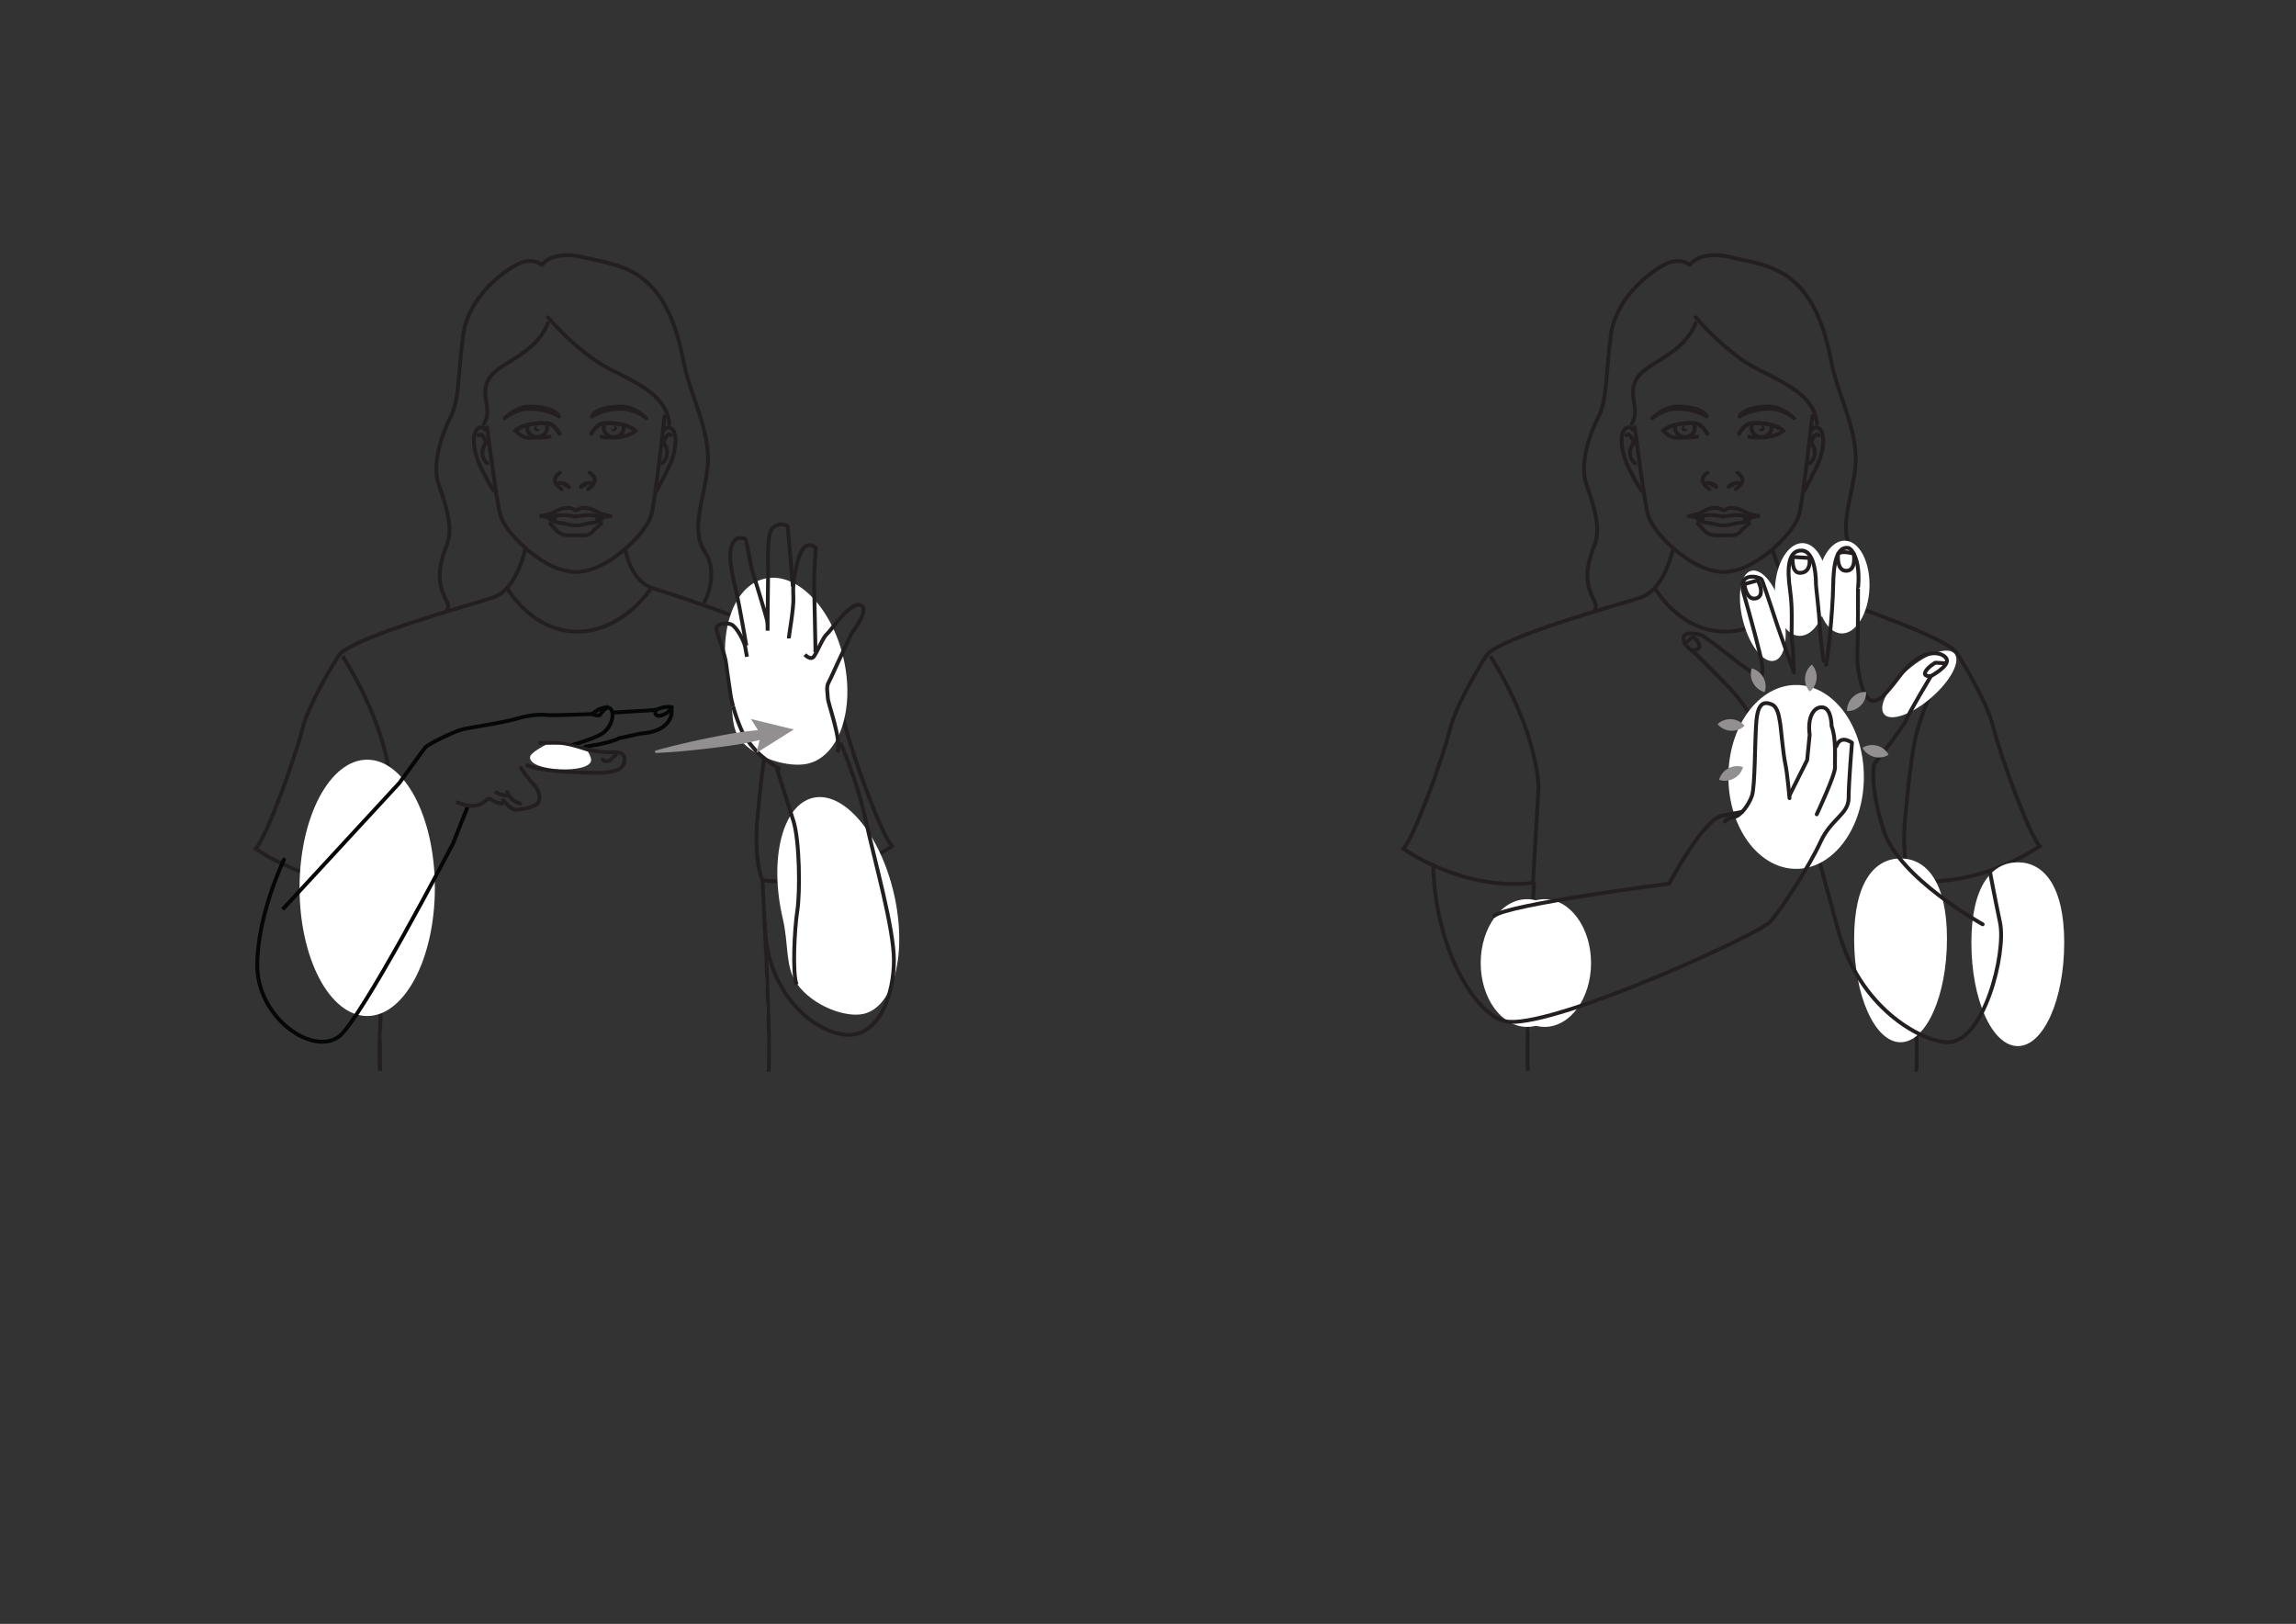 <?xml version="1.0" encoding="UTF-8" standalone="no"?>
<svg
   xmlns:dc="http://purl.org/dc/elements/1.1/"
   xmlns:cc="http://creativecommons.org/ns#"
   xmlns:rdf="http://www.w3.org/1999/02/22-rdf-syntax-ns#"
   xmlns:svg="http://www.w3.org/2000/svg"
   xmlns="http://www.w3.org/2000/svg"
   xmlns:sodipodi="http://sodipodi.sourceforge.net/DTD/sodipodi-0.dtd"
   xmlns:inkscape="http://www.inkscape.org/namespaces/inkscape"
   version="1.1"
   id="svg2"
   xml:space="preserve"
   width="1587.4"
   height="1122.52"
   viewBox="0 0 1587.4 1122.52"
   sodipodi:docname="toast.ai"><rect x="0" y="0" width="1587.4" height="1122.52" fill="#333333" stroke="none"/><defs
     id="defs6"><clipPath
       clipPathUnits="userSpaceOnUse"
       id="clipPath18"><path
         d="m 595.274,0.077 h 595.275 V 841.89 H 595.274 Z"
         id="path16" /></clipPath><clipPath
       clipPathUnits="userSpaceOnUse"
       id="clipPath178"><path
         d="M 0,0.077 H 595.275 V 841.89 H 0 Z"
         id="path176" /></clipPath><clipPath
       clipPathUnits="userSpaceOnUse"
       id="clipPath338"><path
         d="M 0,841.89 H 1190.55 V 0 H 0 Z"
         id="path336" /></clipPath><clipPath
       clipPathUnits="userSpaceOnUse"
       id="clipPath350"><path
         d="M 0,841.89 H 1190.55 V 0 H 0 Z"
         id="path348" /></clipPath><clipPath
       clipPathUnits="userSpaceOnUse"
       id="clipPath362"><path
         d="M 0,841.89 H 1190.55 V 0 H 0 Z"
         id="path360" /></clipPath><clipPath
       clipPathUnits="userSpaceOnUse"
       id="clipPath410"><path
         d="M 0,841.89 H 1190.55 V 0 H 0 Z"
         id="path408" /></clipPath><clipPath
       clipPathUnits="userSpaceOnUse"
       id="clipPath478"><path
         d="M 0,841.89 H 1190.55 V 0 H 0 Z"
         id="path476" /></clipPath><clipPath
       clipPathUnits="userSpaceOnUse"
       id="clipPath578"><path
         d="M 0,841.89 H 1190.55 V 0 H 0 Z"
         id="path576" /></clipPath><clipPath
       clipPathUnits="userSpaceOnUse"
       id="clipPath586"><path
         d="m 965.978,455.754 h 13.579 v -6.469 h -13.579 z"
         id="path584" /></clipPath><clipPath
       clipPathUnits="userSpaceOnUse"
       id="clipPath602"><path
         d="m 890.792,469.164 h 14.031 v -6.028 h -14.031 z"
         id="path600" /></clipPath><clipPath
       clipPathUnits="userSpaceOnUse"
       id="clipPath618"><path
         d="m 891.606,444.818 h 12.407 v -7.609 h -12.407 z"
         id="path616" /></clipPath><clipPath
       clipPathUnits="userSpaceOnUse"
       id="clipPath634"><path
         d="m 957.959,483.288 h 9.951 v -9.949 h -9.951 z"
         id="path632" /></clipPath><clipPath
       clipPathUnits="userSpaceOnUse"
       id="clipPath650"><path
         d="m 936.184,497.478 h 6.042 v -14.016 h -6.042 z"
         id="path648" /></clipPath><clipPath
       clipPathUnits="userSpaceOnUse"
       id="clipPath666"><path
         d="m 908.069,495.516 h 7.703 v -12.312 h -7.703 z"
         id="path664" /></clipPath><clipPath
       clipPathUnits="userSpaceOnUse"
       id="clipPath682"><path
         d="m 339.697,469.232 h 72.02 v -17.6 h -72.02 z"
         id="path680" /></clipPath></defs><sodipodi:namedview
     pagecolor="#ffffff"
     bordercolor="#666666"
     borderopacity="1"
     objecttolerance="10"
     gridtolerance="10"
     guidetolerance="10"
     inkscape:pageopacity="0"
     inkscape:pageshadow="2"
     inkscape:window-width="640"
     inkscape:window-height="480"
     id="namedview4" /><g
     id="g10"
     inkscape:groupmode="layer"
     inkscape:label="toast"
     transform="matrix(1.333,0,0,-1.333,0,1122.52)"><g
       id="g12"><g
         id="g14"
         clip-path="url(#clipPath18)"><g
           id="g20"
           transform="translate(919.483,557.135)"><path
             d="m 0,0 c 1.525,-6.219 4.805,-17.042 14.643,-20.147 13.119,-4.145 72.259,-23.644 80.545,-33.077 0,0 15.421,-23.935 19.102,-38.66 3.681,-14.725 18.41,-55.692 24.161,-61.905 0,0 -30.605,-22.087 -67.196,-17.718 0,0 -4.155,8.045 -2.884,29.053 0,0 2.743,32.465 5.625,44.912 2.417,10.471 7.786,25.13 19.354,43.629"
             style="fill:none;stroke:#231f20;stroke-width:2;stroke-linecap:butt;stroke-linejoin:miter;stroke-miterlimit:10;stroke-dasharray:none;stroke-opacity:1"
             id="path22" /></g><g
           id="g24"
           transform="translate(772.994,501.835)"><path
             d="m 0,0 c 25.315,-40.503 24.978,-68.345 24.978,-68.345 l -2.887,-49.249 c -36.586,-4.367 -67.197,17.719 -67.197,17.719 5.752,6.212 20.48,47.177 24.164,61.905 3.681,14.727 19.1,38.661 19.1,38.661 8.284,9.433 66.363,25.429 79.477,29.572 13.118,4.141 17.175,25.781 17.175,25.781"
             style="fill:none;stroke:#231f20;stroke-width:2;stroke-linecap:butt;stroke-linejoin:miter;stroke-miterlimit:10;stroke-dasharray:none;stroke-opacity:1"
             id="path26" /></g><g
           id="g28"
           transform="translate(858.187,537.256)"><path
             d="m 0,0 c 0,0 12.803,-22.705 36.604,-22.705 23.802,0 38.384,22.776 38.384,22.776"
             style="fill:none;stroke:#231f20;stroke-width:2;stroke-linecap:butt;stroke-linejoin:miter;stroke-miterlimit:10;stroke-dasharray:none;stroke-opacity:1"
             id="path30" /></g><g
           id="g32"
           transform="translate(879.48,677.519)"><path
             d="M 0,0 C 0,0 15.984,-18.765 31.971,-26.758 47.955,-34.75 61.856,-41.353 62.898,-55.252"
             style="fill:none;stroke:#231f20;stroke-width:2;stroke-linecap:round;stroke-linejoin:round;stroke-miterlimit:10;stroke-dasharray:none;stroke-opacity:1"
             id="path34" /></g><g
           id="g36"
           transform="translate(826.566,524.937)"><path
             d="m 0,0 c 5.257,5.421 -9.653,9.39 0.294,34.143 2.547,6.337 2.385,13.936 -3.911,31.447 -4.102,11.407 1.856,27.106 6.257,35.754 4.4,8.647 3.707,23.091 6.256,41.856 2.546,18.765 18.531,31.507 27.104,36.372 8.573,4.865 13.901,0.232 13.901,0.232 0,0 4.864,8.109 22.471,3.707 17.61,-4.403 41.468,-4.403 50.736,-53.285 3.364,-17.735 14.2,-36.423 12.698,-54.442 -1.343,-16.03 -9.343,-32.955 -1.606,-44.586 7.74,-11.632 0,-26.115 0,-26.115"
             style="fill:none;stroke:#231f20;stroke-width:2;stroke-linecap:round;stroke-linejoin:round;stroke-miterlimit:10;stroke-dasharray:none;stroke-opacity:1"
             id="path38" /></g><g
           id="g40"
           transform="translate(879.48,674.624)"><path
             d="m 0,0 c -6.023,-15.754 -23.958,-20.171 -29.652,-27.568 -6.914,-8.98 1.597,-16.632 -3.564,-24.789"
             style="fill:none;stroke:#231f20;stroke-width:2;stroke-linecap:round;stroke-linejoin:round;stroke-miterlimit:10;stroke-dasharray:none;stroke-opacity:1"
             id="path42" /></g><g
           id="g44"
           transform="translate(939.944,626.281)"><path
             d="m 0,0 c 0,0 -4.749,-43.313 -6.784,-50.959 -2.036,-7.645 -13.877,-20.325 -26.503,-26.58 -4.186,-2.073 -8.242,-3.027 -11.983,-3.232 h -1.498 c -3.739,0.205 -7.796,1.159 -11.982,3.232 -12.625,6.255 -24.466,18.935 -26.502,26.58 -2.036,7.646 -6.784,45.168 -6.784,45.168"
             style="fill:none;stroke:#231f20;stroke-width:2;stroke-linecap:round;stroke-linejoin:round;stroke-miterlimit:10;stroke-dasharray:none;stroke-opacity:1"
             id="path46" /></g><g
           id="g48"
           transform="translate(939.837,619.318)"><path
             d="m 0,0 c 0,0 1.482,2.382 3.958,0.354 2.476,-2.029 3.079,-10.419 -2.153,-20.84 -5.233,-10.42 -5.778,-11.188 -5.778,-11.188"
             style="fill:none;stroke:#231f20;stroke-width:2;stroke-linecap:round;stroke-linejoin:round;stroke-miterlimit:10;stroke-dasharray:none;stroke-opacity:1"
             id="path50" /></g><g
           id="g52"
           transform="translate(943.175,616.385)"><path
             d="m 0,0 c -2.063,2.028 -3.924,-4.104 -3.924,-4.104 0,0 0.915,-0.438 1.638,-2.556 0.722,-2.117 0.722,-5.385 -2.167,-7.871"
             style="fill:none;stroke:#231f20;stroke-width:2;stroke-linecap:round;stroke-linejoin:round;stroke-miterlimit:10;stroke-dasharray:none;stroke-opacity:1"
             id="path54" /></g><g
           id="g56"
           transform="translate(846.892,619.318)"><path
             d="m 0,0 c 0,0 -1.483,2.382 -3.957,0.354 -2.476,-2.029 -3.08,-10.419 2.152,-20.84 5.234,-10.42 6.35,-11.188 6.35,-11.188"
             style="fill:none;stroke:#231f20;stroke-width:2;stroke-linecap:round;stroke-linejoin:round;stroke-miterlimit:10;stroke-dasharray:none;stroke-opacity:1"
             id="path58" /></g><g
           id="g60"
           transform="translate(843.554,616.385)"><path
             d="m 0,0 c 2.063,2.028 3.924,-4.104 3.924,-4.104 0,0 -0.916,-0.438 -1.637,-2.556 -0.722,-2.117 -0.722,-5.385 2.166,-7.871"
             style="fill:none;stroke:#231f20;stroke-width:2;stroke-linecap:round;stroke-linejoin:round;stroke-miterlimit:10;stroke-dasharray:none;stroke-opacity:1"
             id="path62" /></g><g
           id="g64"
           transform="translate(990.738,385.628)"><path
             d="M 0,0 C 0,0 4.508,-82.534 3.174,-99.213"
             style="fill:#ffffff;fill-opacity:1;fill-rule:nonzero;stroke:#231f20;stroke-width:2;stroke-linecap:butt;stroke-linejoin:miter;stroke-miterlimit:10;stroke-dasharray:none;stroke-opacity:1"
             id="path66" /></g><g
           id="g68"
           transform="translate(795.656,384.644)"><path
             d="M 0,0 C 0,0 -4.508,-82.493 -3.174,-97.836"
             style="fill:#ffffff;fill-opacity:1;fill-rule:nonzero;stroke:#231f20;stroke-width:2;stroke-linecap:butt;stroke-linejoin:miter;stroke-miterlimit:10;stroke-dasharray:none;stroke-opacity:1"
             id="path70" /></g><g
           id="g72"
           transform="translate(1041.895,394.162)"><path
             d="M 0,0 C 2.715,-13.979 -1.894,-43.821 -1.12,-54.086"
             style="fill:none;stroke:#231f20;stroke-width:2;stroke-linecap:butt;stroke-linejoin:miter;stroke-miterlimit:4;stroke-dasharray:none;stroke-opacity:1"
             id="path74" /></g><g
           id="g76"
           transform="translate(901.134,596.916)"><path
             d="M 0,0 C 0,0 6.412,-3.434 -0.873,-8.454"
             style="fill:none;stroke:#231f20;stroke-width:2;stroke-linecap:round;stroke-linejoin:round;stroke-miterlimit:10;stroke-dasharray:none;stroke-opacity:1"
             id="path78" /></g><g
           id="g80"
           transform="translate(901.499,591.633)"><path
             d="M 0,0 C 0,0 -0.935,0.031 -2.009,-0.195 -3.148,-0.433 -4.448,-0.958 -4.958,-2.114"
             style="fill:none;stroke:#231f20;stroke-width:2;stroke-linecap:round;stroke-linejoin:round;stroke-miterlimit:10;stroke-dasharray:none;stroke-opacity:1"
             id="path82" /></g><g
           id="g84"
           transform="translate(899.887,591.162)"><path
             d="m 0,0 c 0,0 -2.222,-0.202 -3.347,-1.92 0,0 3.204,-0.52 3.347,1.92"
             style="fill:#231f20;fill-opacity:1;fill-rule:nonzero;stroke:none"
             id="path86" /></g><g
           id="g88"
           transform="translate(885.691,596.916)"><path
             d="M 0,0 C 0,0 -6.414,-3.434 0.871,-8.454"
             style="fill:none;stroke:#231f20;stroke-width:2;stroke-linecap:round;stroke-linejoin:round;stroke-miterlimit:10;stroke-dasharray:none;stroke-opacity:1"
             id="path90" /></g><g
           id="g92"
           transform="translate(885.325,591.633)"><path
             d="M 0,0 C 0,0 0.936,0.031 2.01,-0.195 3.148,-0.433 4.449,-0.958 4.958,-2.114"
             style="fill:none;stroke:#231f20;stroke-width:2;stroke-linecap:round;stroke-linejoin:round;stroke-miterlimit:10;stroke-dasharray:none;stroke-opacity:1"
             id="path94" /></g><g
           id="g96"
           transform="translate(886.938,591.162)"><path
             d="M 0,0 C 0,0 2.221,-0.202 3.346,-1.92 3.346,-1.92 0.143,-2.44 0,0"
             style="fill:#231f20;fill-opacity:1;fill-rule:nonzero;stroke:none"
             id="path98" /></g><g
           id="g100"
           transform="translate(885.565,617.129)"><path
             d="m 0,0 c 0,0 -2.848,5.374 -6.651,5.507 -12.566,0.439 -16.265,-3.883 -16.265,-3.883 4.223,-4.116 5.154,-3.889 12.939,-3.525 0,0 3.598,0.103 5.5,0.583"
             style="fill:none;stroke:#231f20;stroke-width:2;stroke-linecap:butt;stroke-linejoin:miter;stroke-miterlimit:10;stroke-dasharray:none;stroke-opacity:1"
             id="path102" /></g><g
           id="g104"
           transform="translate(885.247,626.093)"><path
             d="m 0,0 c -1.639,4.335 -10.732,5.169 -15.703,5.17 -6.423,0 -12.52,-6.013 -12.52,-6.013 0,0 5.332,4.582 11.936,4.833 C -6.334,4.368 0,0 0,0"
             style="fill:#231f20;fill-opacity:1;fill-rule:nonzero;stroke:none"
             id="path106" /></g><g
           id="g108"
           transform="translate(885.247,626.093)"><path
             d="m 0,0 c -1.639,4.335 -10.732,5.169 -15.703,5.17 -6.423,0 -12.52,-6.013 -12.52,-6.013 0,0 5.332,4.582 11.936,4.833 C -6.334,4.368 0,0 0,0 Z"
             style="fill:none;stroke:#231f20;stroke-width:2;stroke-linecap:round;stroke-linejoin:round;stroke-miterlimit:10;stroke-dasharray:none;stroke-opacity:1"
             id="path110" /></g><g
           id="g112"
           transform="translate(868.892,621.343)"><path
             d="m 0,0 c -0.14,-0.527 -0.189,-1.084 -0.123,-1.653 0.306,-2.607 2.852,-4.492 5.688,-4.211 2.832,0.281 4.882,2.62 4.578,5.227 -0.067,0.581 -0.247,1.129 -0.518,1.622"
             style="fill:none;stroke:#231f20;stroke-width:2;stroke-linecap:butt;stroke-linejoin:miter;stroke-miterlimit:10;stroke-dasharray:none;stroke-opacity:1"
             id="path114" /></g><g
           id="g116"
           transform="translate(875.304,619.833)"><path
             d="m 0,0 c -0.393,-0.36 -1.028,-0.361 -1.422,0 -0.392,0.361 -0.392,0.947 0,1.308 0.082,0.075 0.178,0.125 0.278,0.169 -0.52,0.115 -1.085,0.012 -1.493,-0.361 -0.619,-0.57 -0.619,-1.493 0,-2.062 0.619,-0.57 1.624,-0.571 2.244,-0.001 0.315,0.289 0.467,0.668 0.463,1.046 C 0.043,0.067 0.031,0.029 0,0"
             style="fill:#231f20;fill-opacity:1;fill-rule:nonzero;stroke:none"
             id="path118" /></g><g
           id="g120"
           transform="translate(862.65,618.753)"><path
             d="m 0,0 c 0,0 3.699,4.322 16.265,3.883 3.802,-0.133 6.651,-5.507 6.651,-5.507"
             style="fill:none;stroke:#231f20;stroke-width:2;stroke-linecap:round;stroke-linejoin:round;stroke-miterlimit:10;stroke-dasharray:none;stroke-opacity:1"
             id="path122" /></g><g
           id="g124"
           transform="translate(906.417,615.811)"><path
             d="m 0,0 c 2.681,-0.676 1.636,-0.472 5.502,-0.583 8.896,-0.416 12.938,3.525 12.938,3.525 0,0 -3.7,4.322 -16.264,3.883 C -1.627,6.691 -4.477,1.318 -4.477,1.318"
             style="fill:none;stroke:#231f20;stroke-width:2;stroke-linecap:butt;stroke-linejoin:miter;stroke-miterlimit:10;stroke-dasharray:none;stroke-opacity:1"
             id="path126" /></g><g
           id="g128"
           transform="translate(902.26,626.093)"><path
             d="m 0,0 c 1.64,4.335 10.733,5.169 15.703,5.17 6.423,0 12.521,-6.013 12.521,-6.013 0,0 -5.332,4.582 -11.937,4.833 C 6.334,4.368 0,0 0,0"
             style="fill:#231f20;fill-opacity:1;fill-rule:nonzero;stroke:none"
             id="path130" /></g><g
           id="g132"
           transform="translate(902.26,626.093)"><path
             d="m 0,0 c 1.64,4.335 10.733,5.169 15.703,5.17 6.423,0 12.521,-6.013 12.521,-6.013 0,0 -5.332,4.582 -11.937,4.833 C 6.334,4.368 0,0 0,0 Z"
             style="fill:none;stroke:#231f20;stroke-width:2;stroke-linecap:round;stroke-linejoin:round;stroke-miterlimit:10;stroke-dasharray:none;stroke-opacity:1"
             id="path134" /></g><g
           id="g136"
           transform="translate(918.614,621.343)"><path
             d="m 0,0 c 0.141,-0.527 0.19,-1.084 0.123,-1.653 -0.305,-2.607 -2.851,-4.492 -5.686,-4.211 -2.833,0.281 -4.884,2.62 -4.579,5.227 0.066,0.581 0.247,1.129 0.517,1.622"
             style="fill:none;stroke:#231f20;stroke-width:2;stroke-linecap:butt;stroke-linejoin:miter;stroke-miterlimit:10;stroke-dasharray:none;stroke-opacity:1"
             id="path138" /></g><g
           id="g140"
           transform="translate(914.839,620.949)"><path
             d="m 0,0 c -0.406,0.373 -0.972,0.477 -1.492,0.361 0.099,-0.044 0.197,-0.094 0.279,-0.169 0.393,-0.361 0.393,-0.947 0,-1.308 -0.394,-0.361 -1.031,-0.36 -1.423,0 -0.03,0.03 -0.044,0.067 -0.071,0.099 -0.004,-0.378 0.149,-0.757 0.463,-1.046 C -1.623,-2.632 -0.619,-2.632 0,-2.062 0.619,-1.493 0.619,-0.57 0,0"
             style="fill:#231f20;fill-opacity:1;fill-rule:nonzero;stroke:none"
             id="path142" /></g><g
           id="g144"
           transform="translate(924.856,618.753)"><path
             d="m 0,0 c 0,0 -3.699,4.322 -16.264,3.883 -3.802,-0.133 -6.652,-5.507 -6.652,-5.507"
             style="fill:none;stroke:#231f20;stroke-width:2;stroke-linecap:round;stroke-linejoin:round;stroke-miterlimit:10;stroke-dasharray:none;stroke-opacity:1"
             id="path146" /></g><g
           id="g148"
           transform="translate(907.536,572.981)"><path
             d="m 0,0 c 0,0 -2.95,-1.854 -4.926,-1.969 -1.974,-0.117 -4.123,-0.694 -5.524,-1.04 -1.402,-0.346 -3.144,-0.346 -3.144,-0.346 h -0.033 c 0,0 -1.743,0 -3.144,0.346 -1.401,0.346 -3.545,0.923 -5.523,1.04 C -24.27,-1.854 -27.221,0 -27.221,0"
             style="fill:none;stroke:#231f20;stroke-width:2;stroke-linecap:round;stroke-linejoin:round;stroke-miterlimit:10;stroke-dasharray:none;stroke-opacity:1"
             id="path150" /></g><g
           id="g152"
           transform="translate(912.023,574.473)"><path
             d="m 0,0 c 0,0 -4.106,0.692 -6.254,1.732 -2.147,1.039 -4.108,2.541 -8.123,2.541 -1.587,0 -3.704,-1.387 -3.704,-1.387 h -0.033 c 0,0 -2.115,1.387 -3.703,1.387 -4.014,0 -5.976,-1.502 -8.123,-2.541 C -32.087,0.692 -36.194,0 -36.194,0"
             style="fill:none;stroke:#231f20;stroke-width:2;stroke-linecap:round;stroke-linejoin:round;stroke-miterlimit:10;stroke-dasharray:none;stroke-opacity:1"
             id="path154" /></g><g
           id="g156"
           transform="translate(905.023,573.435)"><path
             d="M 0,0 V -1.758 L 1.867,0 Z"
             style="fill:none;stroke:#231f20;stroke-width:2;stroke-linecap:round;stroke-linejoin:round;stroke-miterlimit:10;stroke-dasharray:none;stroke-opacity:1"
             id="path158" /></g><g
           id="g160"
           transform="translate(883.034,573.435)"><path
             d="M 0,0 V -1.758 L -1.867,0 Z"
             style="fill:none;stroke:#231f20;stroke-width:2;stroke-linecap:round;stroke-linejoin:round;stroke-miterlimit:10;stroke-dasharray:none;stroke-opacity:1"
             id="path162" /></g><g
           id="g164"
           transform="translate(911.278,574.412)"><path
             d="m 0,0 c 0,0 -3.55,-1.038 -6.256,0 -2.708,1.041 -8.122,0.464 -9.894,0 -1.776,-0.46 -1.03,0.063 -1.03,0.063 h -0.345 c 0,0 0.748,-0.523 -1.027,-0.063 -1.774,0.464 -7.189,1.041 -9.895,0 -2.705,-1.038 -6.256,0 -6.256,0"
             style="fill:none;stroke:#231f20;stroke-width:2;stroke-linecap:round;stroke-linejoin:round;stroke-miterlimit:10;stroke-dasharray:none;stroke-opacity:1"
             id="path166" /></g><g
           id="g168"
           transform="translate(880.64,570.538)"><path
             d="m 0,0 3.412,-3.627 c 0,0 2.039,-2.513 6.234,-2.486 4.194,0.028 7.124,0.047 7.124,0.047 0,0 3.614,-0.566 5.792,2.565 l 4.01,3.676"
             style="fill:none;stroke:#231f20;stroke-width:2;stroke-linecap:round;stroke-linejoin:round;stroke-miterlimit:10;stroke-dasharray:none;stroke-opacity:1"
             id="path170" /></g></g></g><g
       id="g172"><g
         id="g174"
         clip-path="url(#clipPath178)"><g
           id="g180"
           transform="translate(324.209,557.135)"><path
             d="m 0,0 c 1.525,-6.219 4.805,-17.042 14.643,-20.147 13.119,-4.145 72.259,-23.644 80.545,-33.077 0,0 15.421,-23.935 19.102,-38.66 3.681,-14.725 18.41,-55.692 24.161,-61.905 0,0 -30.605,-22.087 -67.196,-17.718 0,0 -4.155,8.045 -2.884,29.053 0,0 2.743,32.465 5.625,44.912 2.417,10.471 7.786,25.13 19.354,43.629"
             style="fill:none;stroke:#231f20;stroke-width:2;stroke-linecap:butt;stroke-linejoin:miter;stroke-miterlimit:10;stroke-dasharray:none;stroke-opacity:1"
             id="path182" /></g><g
           id="g184"
           transform="translate(177.72,501.835)"><path
             d="m 0,0 c 25.316,-40.503 24.978,-68.345 24.978,-68.345 l -2.887,-49.249 c -36.586,-4.367 -67.197,17.719 -67.197,17.719 5.752,6.212 20.48,47.177 24.164,61.905 3.681,14.727 19.1,38.661 19.1,38.661 8.284,9.433 66.363,25.429 79.477,29.572 13.118,4.141 17.175,25.781 17.175,25.781"
             style="fill:none;stroke:#231f20;stroke-width:2;stroke-linecap:butt;stroke-linejoin:miter;stroke-miterlimit:10;stroke-dasharray:none;stroke-opacity:1"
             id="path186" /></g><g
           id="g188"
           transform="translate(262.912,537.256)"><path
             d="m 0,0 c 0,0 12.803,-22.705 36.603,-22.705 23.803,0 38.385,22.776 38.385,22.776"
             style="fill:none;stroke:#231f20;stroke-width:2;stroke-linecap:butt;stroke-linejoin:miter;stroke-miterlimit:10;stroke-dasharray:none;stroke-opacity:1"
             id="path190" /></g><g
           id="g192"
           transform="translate(284.205,677.519)"><path
             d="M 0,0 C 0,0 15.984,-18.765 31.971,-26.758 47.955,-34.75 61.855,-41.353 62.898,-55.252"
             style="fill:none;stroke:#231f20;stroke-width:2;stroke-linecap:round;stroke-linejoin:round;stroke-miterlimit:10;stroke-dasharray:none;stroke-opacity:1"
             id="path194" /></g><g
           id="g196"
           transform="translate(231.292,524.937)"><path
             d="m 0,0 c 5.257,5.421 -9.653,9.39 0.294,34.143 2.547,6.337 2.385,13.936 -3.911,31.447 -4.102,11.407 1.856,27.106 6.257,35.754 4.4,8.647 3.707,23.091 6.255,41.856 2.547,18.765 18.532,31.507 27.105,36.372 8.573,4.865 13.901,0.232 13.901,0.232 0,0 4.864,8.109 22.471,3.707 17.609,-4.403 41.468,-4.403 50.736,-53.285 3.364,-17.735 14.2,-36.423 12.698,-54.442 -1.343,-16.03 -9.343,-32.955 -1.606,-44.586 7.74,-11.632 0,-26.115 0,-26.115"
             style="fill:none;stroke:#231f20;stroke-width:2;stroke-linecap:round;stroke-linejoin:round;stroke-miterlimit:10;stroke-dasharray:none;stroke-opacity:1"
             id="path198" /></g><g
           id="g200"
           transform="translate(284.205,674.624)"><path
             d="m 0,0 c -6.023,-15.754 -23.958,-20.171 -29.652,-27.568 -6.914,-8.98 1.597,-16.632 -3.564,-24.789"
             style="fill:none;stroke:#231f20;stroke-width:2;stroke-linecap:round;stroke-linejoin:round;stroke-miterlimit:10;stroke-dasharray:none;stroke-opacity:1"
             id="path202" /></g><g
           id="g204"
           transform="translate(344.67,626.281)"><path
             d="m 0,0 c 0,0 -4.749,-43.313 -6.784,-50.959 -2.036,-7.645 -13.877,-20.325 -26.503,-26.58 -4.186,-2.073 -8.242,-3.027 -11.983,-3.232 h -1.497 c -3.74,0.205 -7.797,1.159 -11.983,3.232 -12.625,6.255 -24.466,18.935 -26.502,26.58 -2.036,7.646 -6.784,45.168 -6.784,45.168"
             style="fill:none;stroke:#231f20;stroke-width:2;stroke-linecap:round;stroke-linejoin:round;stroke-miterlimit:10;stroke-dasharray:none;stroke-opacity:1"
             id="path206" /></g><g
           id="g208"
           transform="translate(344.562,619.318)"><path
             d="m 0,0 c 0,0 1.482,2.382 3.958,0.354 2.476,-2.029 3.079,-10.419 -2.153,-20.84 -5.233,-10.42 -5.778,-11.188 -5.778,-11.188"
             style="fill:none;stroke:#231f20;stroke-width:2;stroke-linecap:round;stroke-linejoin:round;stroke-miterlimit:10;stroke-dasharray:none;stroke-opacity:1"
             id="path210" /></g><g
           id="g212"
           transform="translate(347.9,616.385)"><path
             d="m 0,0 c -2.063,2.028 -3.924,-4.104 -3.924,-4.104 0,0 0.915,-0.438 1.638,-2.556 0.722,-2.117 0.722,-5.385 -2.167,-7.871"
             style="fill:none;stroke:#231f20;stroke-width:2;stroke-linecap:round;stroke-linejoin:round;stroke-miterlimit:10;stroke-dasharray:none;stroke-opacity:1"
             id="path214" /></g><g
           id="g216"
           transform="translate(251.617,619.318)"><path
             d="m 0,0 c 0,0 -1.483,2.382 -3.957,0.354 -2.476,-2.029 -3.08,-10.419 2.152,-20.84 5.234,-10.42 6.35,-11.188 6.35,-11.188"
             style="fill:none;stroke:#231f20;stroke-width:2;stroke-linecap:round;stroke-linejoin:round;stroke-miterlimit:10;stroke-dasharray:none;stroke-opacity:1"
             id="path218" /></g><g
           id="g220"
           transform="translate(248.279,616.385)"><path
             d="m 0,0 c 2.063,2.028 3.924,-4.104 3.924,-4.104 0,0 -0.916,-0.438 -1.637,-2.556 -0.723,-2.117 -0.723,-5.385 2.166,-7.871"
             style="fill:none;stroke:#231f20;stroke-width:2;stroke-linecap:round;stroke-linejoin:round;stroke-miterlimit:10;stroke-dasharray:none;stroke-opacity:1"
             id="path222" /></g><g
           id="g224"
           transform="translate(395.464,385.628)"><path
             d="M 0,0 C 0,0 4.508,-82.534 3.174,-99.213"
             style="fill:#ffffff;fill-opacity:1;fill-rule:nonzero;stroke:#231f20;stroke-width:2;stroke-linecap:butt;stroke-linejoin:miter;stroke-miterlimit:10;stroke-dasharray:none;stroke-opacity:1"
             id="path226" /></g><g
           id="g228"
           transform="translate(200.382,384.644)"><path
             d="M 0,0 C 0,0 -4.508,-82.493 -3.174,-97.836"
             style="fill:#ffffff;fill-opacity:1;fill-rule:nonzero;stroke:#231f20;stroke-width:2;stroke-linecap:butt;stroke-linejoin:miter;stroke-miterlimit:10;stroke-dasharray:none;stroke-opacity:1"
             id="path230" /></g><g
           id="g232"
           transform="translate(446.62,394.162)"><path
             d="M 0,0 C 2.715,-13.979 -1.893,-43.821 -1.12,-54.086"
             style="fill:none;stroke:#231f20;stroke-width:2;stroke-linecap:butt;stroke-linejoin:miter;stroke-miterlimit:4;stroke-dasharray:none;stroke-opacity:1"
             id="path234" /></g><g
           id="g236"
           transform="translate(305.859,596.916)"><path
             d="M 0,0 C 0,0 6.412,-3.434 -0.873,-8.454"
             style="fill:none;stroke:#231f20;stroke-width:2;stroke-linecap:round;stroke-linejoin:round;stroke-miterlimit:10;stroke-dasharray:none;stroke-opacity:1"
             id="path238" /></g><g
           id="g240"
           transform="translate(306.225,591.633)"><path
             d="M 0,0 C 0,0 -0.936,0.031 -2.009,-0.195 -3.148,-0.433 -4.448,-0.958 -4.958,-2.114"
             style="fill:none;stroke:#231f20;stroke-width:2;stroke-linecap:round;stroke-linejoin:round;stroke-miterlimit:10;stroke-dasharray:none;stroke-opacity:1"
             id="path242" /></g><g
           id="g244"
           transform="translate(304.612,591.162)"><path
             d="m 0,0 c 0,0 -2.222,-0.202 -3.347,-1.92 0,0 3.204,-0.52 3.347,1.92"
             style="fill:#231f20;fill-opacity:1;fill-rule:nonzero;stroke:none"
             id="path246" /></g><g
           id="g248"
           transform="translate(290.417,596.916)"><path
             d="M 0,0 C 0,0 -6.414,-3.434 0.871,-8.454"
             style="fill:none;stroke:#231f20;stroke-width:2;stroke-linecap:round;stroke-linejoin:round;stroke-miterlimit:10;stroke-dasharray:none;stroke-opacity:1"
             id="path250" /></g><g
           id="g252"
           transform="translate(290.051,591.633)"><path
             d="M 0,0 C 0,0 0.935,0.031 2.01,-0.195 3.148,-0.433 4.449,-0.958 4.958,-2.114"
             style="fill:none;stroke:#231f20;stroke-width:2;stroke-linecap:round;stroke-linejoin:round;stroke-miterlimit:10;stroke-dasharray:none;stroke-opacity:1"
             id="path254" /></g><g
           id="g256"
           transform="translate(291.664,591.162)"><path
             d="M 0,0 C 0,0 2.221,-0.202 3.346,-1.92 3.346,-1.92 0.143,-2.44 0,0"
             style="fill:#231f20;fill-opacity:1;fill-rule:nonzero;stroke:none"
             id="path258" /></g><g
           id="g260"
           transform="translate(290.291,617.129)"><path
             d="m 0,0 c 0,0 -2.848,5.374 -6.651,5.507 -12.566,0.439 -16.265,-3.883 -16.265,-3.883 4.223,-4.116 5.154,-3.889 12.939,-3.525 0,0 3.598,0.103 5.501,0.583"
             style="fill:none;stroke:#231f20;stroke-width:2;stroke-linecap:butt;stroke-linejoin:miter;stroke-miterlimit:10;stroke-dasharray:none;stroke-opacity:1"
             id="path262" /></g><g
           id="g264"
           transform="translate(289.973,626.093)"><path
             d="m 0,0 c -1.639,4.335 -10.732,5.169 -15.703,5.17 -6.423,0 -12.52,-6.013 -12.52,-6.013 0,0 5.332,4.582 11.936,4.833 C -6.334,4.368 0,0 0,0"
             style="fill:#231f20;fill-opacity:1;fill-rule:nonzero;stroke:none"
             id="path266" /></g><g
           id="g268"
           transform="translate(289.973,626.093)"><path
             d="m 0,0 c -1.639,4.335 -10.732,5.169 -15.703,5.17 -6.423,0 -12.52,-6.013 -12.52,-6.013 0,0 5.332,4.582 11.936,4.833 C -6.334,4.368 0,0 0,0 Z"
             style="fill:none;stroke:#231f20;stroke-width:2;stroke-linecap:round;stroke-linejoin:round;stroke-miterlimit:10;stroke-dasharray:none;stroke-opacity:1"
             id="path270" /></g><g
           id="g272"
           transform="translate(273.617,621.343)"><path
             d="m 0,0 c -0.14,-0.527 -0.189,-1.084 -0.123,-1.653 0.306,-2.607 2.852,-4.492 5.688,-4.211 2.832,0.281 4.882,2.62 4.578,5.227 -0.067,0.581 -0.247,1.129 -0.518,1.622"
             style="fill:none;stroke:#231f20;stroke-width:2;stroke-linecap:butt;stroke-linejoin:miter;stroke-miterlimit:10;stroke-dasharray:none;stroke-opacity:1"
             id="path274" /></g><g
           id="g276"
           transform="translate(280.029,619.833)"><path
             d="m 0,0 c -0.393,-0.36 -1.028,-0.361 -1.422,0 -0.392,0.361 -0.392,0.947 0,1.308 0.082,0.075 0.178,0.125 0.277,0.169 -0.519,0.115 -1.084,0.012 -1.492,-0.361 -0.619,-0.57 -0.619,-1.493 0,-2.062 0.619,-0.57 1.624,-0.571 2.244,-0.001 0.315,0.289 0.467,0.668 0.463,1.046 C 0.043,0.067 0.031,0.029 0,0"
             style="fill:#231f20;fill-opacity:1;fill-rule:nonzero;stroke:none"
             id="path278" /></g><g
           id="g280"
           transform="translate(267.376,618.753)"><path
             d="m 0,0 c 0,0 3.699,4.322 16.265,3.883 3.802,-0.133 6.651,-5.507 6.651,-5.507"
             style="fill:none;stroke:#231f20;stroke-width:2;stroke-linecap:round;stroke-linejoin:round;stroke-miterlimit:10;stroke-dasharray:none;stroke-opacity:1"
             id="path282" /></g><g
           id="g284"
           transform="translate(311.143,615.811)"><path
             d="m 0,0 c 2.681,-0.676 1.636,-0.472 5.502,-0.583 8.896,-0.416 12.937,3.525 12.937,3.525 0,0 -3.699,4.322 -16.263,3.883 C -1.627,6.691 -4.477,1.318 -4.477,1.318"
             style="fill:none;stroke:#231f20;stroke-width:2;stroke-linecap:butt;stroke-linejoin:miter;stroke-miterlimit:10;stroke-dasharray:none;stroke-opacity:1"
             id="path286" /></g><g
           id="g288"
           transform="translate(306.985,626.093)"><path
             d="m 0,0 c 1.64,4.335 10.733,5.169 15.703,5.17 6.423,0 12.521,-6.013 12.521,-6.013 0,0 -5.332,4.582 -11.937,4.833 C 6.334,4.368 0,0 0,0"
             style="fill:#231f20;fill-opacity:1;fill-rule:nonzero;stroke:none"
             id="path290" /></g><g
           id="g292"
           transform="translate(306.985,626.093)"><path
             d="m 0,0 c 1.64,4.335 10.733,5.169 15.703,5.17 6.423,0 12.521,-6.013 12.521,-6.013 0,0 -5.332,4.582 -11.937,4.833 C 6.334,4.368 0,0 0,0 Z"
             style="fill:none;stroke:#231f20;stroke-width:2;stroke-linecap:round;stroke-linejoin:round;stroke-miterlimit:10;stroke-dasharray:none;stroke-opacity:1"
             id="path294" /></g><g
           id="g296"
           transform="translate(323.34,621.343)"><path
             d="m 0,0 c 0.141,-0.527 0.19,-1.084 0.123,-1.653 -0.305,-2.607 -2.851,-4.492 -5.687,-4.211 -2.832,0.281 -4.883,2.62 -4.578,5.227 0.066,0.581 0.247,1.129 0.517,1.622"
             style="fill:none;stroke:#231f20;stroke-width:2;stroke-linecap:butt;stroke-linejoin:miter;stroke-miterlimit:10;stroke-dasharray:none;stroke-opacity:1"
             id="path298" /></g><g
           id="g300"
           transform="translate(319.565,620.949)"><path
             d="m 0,0 c -0.406,0.373 -0.972,0.477 -1.492,0.361 0.099,-0.044 0.197,-0.094 0.279,-0.169 0.393,-0.361 0.393,-0.947 0,-1.308 -0.394,-0.361 -1.031,-0.36 -1.423,0 -0.03,0.03 -0.044,0.067 -0.071,0.099 -0.004,-0.378 0.149,-0.757 0.463,-1.046 C -1.623,-2.632 -0.619,-2.632 0,-2.062 0.619,-1.493 0.619,-0.57 0,0"
             style="fill:#231f20;fill-opacity:1;fill-rule:nonzero;stroke:none"
             id="path302" /></g><g
           id="g304"
           transform="translate(329.582,618.753)"><path
             d="m 0,0 c 0,0 -3.699,4.322 -16.264,3.883 -3.802,-0.133 -6.652,-5.507 -6.652,-5.507"
             style="fill:none;stroke:#231f20;stroke-width:2;stroke-linecap:round;stroke-linejoin:round;stroke-miterlimit:10;stroke-dasharray:none;stroke-opacity:1"
             id="path306" /></g><g
           id="g308"
           transform="translate(312.262,572.981)"><path
             d="m 0,0 c 0,0 -2.95,-1.854 -4.926,-1.969 -1.974,-0.117 -4.123,-0.694 -5.524,-1.04 -1.402,-0.346 -3.144,-0.346 -3.144,-0.346 h -0.033 c 0,0 -1.743,0 -3.144,0.346 -1.401,0.346 -3.545,0.923 -5.523,1.04 C -24.27,-1.854 -27.221,0 -27.221,0"
             style="fill:none;stroke:#231f20;stroke-width:2;stroke-linecap:round;stroke-linejoin:round;stroke-miterlimit:10;stroke-dasharray:none;stroke-opacity:1"
             id="path310" /></g><g
           id="g312"
           transform="translate(316.749,574.473)"><path
             d="m 0,0 c 0,0 -4.106,0.692 -6.254,1.732 -2.147,1.039 -4.108,2.541 -8.123,2.541 -1.587,0 -3.704,-1.387 -3.704,-1.387 h -0.033 c 0,0 -2.115,1.387 -3.703,1.387 -4.014,0 -5.976,-1.502 -8.123,-2.541 C -32.087,0.692 -36.194,0 -36.194,0"
             style="fill:none;stroke:#231f20;stroke-width:2;stroke-linecap:round;stroke-linejoin:round;stroke-miterlimit:10;stroke-dasharray:none;stroke-opacity:1"
             id="path314" /></g><g
           id="g316"
           transform="translate(309.748,573.435)"><path
             d="M 0,0 V -1.758 L 1.867,0 Z"
             style="fill:none;stroke:#231f20;stroke-width:2;stroke-linecap:round;stroke-linejoin:round;stroke-miterlimit:10;stroke-dasharray:none;stroke-opacity:1"
             id="path318" /></g><g
           id="g320"
           transform="translate(287.76,573.435)"><path
             d="M 0,0 V -1.758 L -1.867,0 Z"
             style="fill:none;stroke:#231f20;stroke-width:2;stroke-linecap:round;stroke-linejoin:round;stroke-miterlimit:10;stroke-dasharray:none;stroke-opacity:1"
             id="path322" /></g><g
           id="g324"
           transform="translate(316.004,574.412)"><path
             d="m 0,0 c 0,0 -3.55,-1.038 -6.256,0 -2.708,1.041 -8.122,0.464 -9.894,0 -1.776,-0.46 -1.03,0.063 -1.03,0.063 h -0.345 c 0,0 0.748,-0.523 -1.027,-0.063 -1.774,0.464 -7.189,1.041 -9.895,0 -2.705,-1.038 -6.256,0 -6.256,0"
             style="fill:none;stroke:#231f20;stroke-width:2;stroke-linecap:round;stroke-linejoin:round;stroke-miterlimit:10;stroke-dasharray:none;stroke-opacity:1"
             id="path326" /></g><g
           id="g328"
           transform="translate(285.365,570.538)"><path
             d="m 0,0 3.412,-3.627 c 0,0 2.039,-2.513 6.234,-2.486 4.194,0.028 7.124,0.047 7.124,0.047 0,0 3.614,-0.566 5.792,2.565 l 4.01,3.676"
             style="fill:none;stroke:#231f20;stroke-width:2;stroke-linecap:round;stroke-linejoin:round;stroke-miterlimit:10;stroke-dasharray:none;stroke-opacity:1"
             id="path330" /></g></g></g><g
       id="g332"><g
         id="g334"
         clip-path="url(#clipPath338)"><g
           id="g340"
           transform="translate(200.382,384.644)"><path
             d="M 0,0 C 0,0 -4.508,-82.493 -3.174,-97.836"
             style="fill:#ffffff;fill-opacity:1;fill-rule:nonzero;stroke:#231f20;stroke-width:2;stroke-linecap:butt;stroke-linejoin:miter;stroke-miterlimit:10;stroke-dasharray:none;stroke-opacity:1"
             id="path342" /></g></g></g><g
       id="g344"><g
         id="g346"
         clip-path="url(#clipPath350)"><g
           id="g352"
           transform="translate(825.212,342.691)"><path
             d="m 0,0 c 0,-18.29 -10.778,-33.117 -24.073,-33.117 -13.295,0 -24.073,14.827 -24.073,33.117 0,18.292 10.778,33.119 24.073,33.119 C -10.778,33.119 0,18.292 0,0"
             style="fill:#ffffff;fill-opacity:1;fill-rule:nonzero;stroke:none"
             id="path354" /></g></g></g><g
       id="g356"><g
         id="g358"
         clip-path="url(#clipPath362)"><g
           id="g364"
           transform="translate(463.539,379.094)"><path
             d="m 0,0 c 7.259,-30.933 0.27,-59.031 -15.609,-62.757 -9.127,-2.142 -26.316,3.949 -34.615,15.631 -6.141,8.642 -4.198,20.475 -7.284,33.629 -7.26,30.933 -0.271,59.03 15.608,62.757 C -26.019,52.987 -7.26,30.933 0,0"
             style="fill:#ffffff;fill-opacity:1;fill-rule:nonzero;stroke:none"
             id="path366" /></g><g
           id="g368"
           transform="translate(437.426,501.013)"><path
             d="m 0,0 c 6.215,-26.485 -2.03,-51.073 -18.416,-54.918 -9.418,-2.211 -26.759,2.389 -34.79,12.173 -5.943,7.24 -3.493,17.555 -6.136,28.817 -6.216,26.486 2.03,51.073 18.416,54.919 C -24.539,44.837 -6.216,26.485 0,0"
             style="fill:#ffffff;fill-opacity:1;fill-rule:nonzero;stroke:none"
             id="path370" /></g><g
           id="g372"
           transform="translate(387.093,507.32)"><path
             d="m 0,0 c 0,0 -3.302,19.273 -5.014,27.05 -1.711,7.778 -6.824,25.109 0.645,28.654 0,0 3.667,0.384 4.067,-0.753 0.399,-1.137 3.063,-15.108 3.063,-15.108 0,0 7.738,-24.898 8.064,-27.164 0.327,-2.266 0.207,-4.939 0.207,-4.939 0,0 0.02,16.059 0.238,27.381 0.217,11.321 -0.995,23.736 3.046,26.445 4.043,2.709 7.145,0.3 7.145,0.3 l 2.696,-31.284"
             style="fill:none;stroke:#231f20;stroke-width:2;stroke-linecap:butt;stroke-linejoin:miter;stroke-miterlimit:10;stroke-dasharray:none;stroke-opacity:1"
             id="path374" /></g><g
           id="g376"
           transform="translate(409.146,511.034)"><path
             d="m 0,0 c -0.058,1.383 2.588,15.345 2.347,21.107 -0.242,5.761 -0.118,8.306 1.426,15.527 1.545,7.221 4.222,14.952 10.186,10.354 0,0 -1.004,-14.586 -0.879,-17.582 0.126,-2.996 0.565,-29.988 0.681,-32.753 0.116,-2.766 -0.07,-3.836 -0.07,-3.836"
             style="fill:none;stroke:#231f20;stroke-width:2;stroke-linecap:butt;stroke-linejoin:miter;stroke-miterlimit:10;stroke-dasharray:none;stroke-opacity:1"
             id="path378" /></g><g
           id="g380"
           transform="translate(417.463,502.61)"><path
             d="m 0,0 c 0,0 3.025,-3.304 4.767,-0.823 1.743,2.481 4.665,9.874 6.674,11.517 2.009,1.643 11.992,16.837 17.379,14.985 5.388,-1.852 -4.473,-14.444 -4.473,-14.444 0,0 -5.507,-11.831 -6.15,-13.012 -0.643,-1.181 -4.645,-10.352 -5.931,-12.715 -1.286,-2.362 -0.479,-5.099 -0.353,-8.095 0.125,-2.996 7.131,-21.401 5.107,-28.182"
             style="fill:none;stroke:#231f20;stroke-width:2;stroke-linecap:butt;stroke-linejoin:miter;stroke-miterlimit:10;stroke-dasharray:none;stroke-opacity:1"
             id="path382" /></g><g
           id="g384"
           transform="translate(404.823,443.442)"><path
             d="m 0,0 c 0,0 -1.844,-0.077 -9.979,6.738 -2.955,2.476 -5.691,5.84 -7.707,8.819"
             style="fill:none;stroke:#231f20;stroke-width:2;stroke-linecap:butt;stroke-linejoin:miter;stroke-miterlimit:10;stroke-dasharray:none;stroke-opacity:1"
             id="path386" /></g><g
           id="g388"
           transform="translate(402.88,443.573)"><path
             d="m 0,0 c 0,0 5.602,-17.333 8.712,-27.456 3.111,-10.123 3.46,-36.473 1.942,-46.302 -1.519,-9.828 -2.633,-32.823 -0.323,-38.341"
             style="fill:none;stroke:#231f20;stroke-width:2;stroke-linecap:butt;stroke-linejoin:miter;stroke-miterlimit:10;stroke-dasharray:none;stroke-opacity:1"
             id="path390" /></g><g
           id="g392"
           transform="translate(435.932,456.887)"><path
             d="m 0,0 c 0,0 8.564,-19.245 13.177,-40.465 4.613,-21.22 14.531,-55.611 14.531,-72.44 0,-16.831 -7.15,-38.538 -23.527,-38.538 -16.376,0 -43.441,20.976 -43.441,58.782"
             style="fill:none;stroke:#231f20;stroke-width:2;stroke-linecap:butt;stroke-linejoin:miter;stroke-miterlimit:10;stroke-dasharray:none;stroke-opacity:1"
             id="path394" /></g><g
           id="g396"
           transform="translate(380.244,475.783)"><path
             d="M 0,0 C 1.567,-5.899 4.935,-14.783 7.104,-17.019"
             style="fill:none;stroke:#231f20;stroke-width:2;stroke-linecap:butt;stroke-linejoin:miter;stroke-miterlimit:10;stroke-dasharray:none;stroke-opacity:1"
             id="path398" /></g><g
           id="g400"
           transform="translate(387.425,501.507)"><path
             d="m 0,0 c -0.405,2.18 -0.753,4.234 -0.96,5.335 -0.55,2.918 -4.626,10.54 -7.295,11.508 -2.669,0.97 -8.342,0.313 -7.531,-3.001 0.806,-3.315 4.467,-12.859 5.004,-17.504 0.537,-4.644 2.029,-13.843 2.321,-16.365 0.092,-0.797 0.557,-2.974 1.28,-5.698"
             style="fill:none;stroke:#231f20;stroke-width:2;stroke-linecap:butt;stroke-linejoin:miter;stroke-miterlimit:10;stroke-dasharray:none;stroke-opacity:1"
             id="path402" /></g></g></g><g
       id="g404"><g
         id="g406"
         clip-path="url(#clipPath410)"><g
           id="g412"
           transform="translate(225.544,381.681)"><path
             d="m 0,0 c 0,-36.705 -15.71,-66.462 -35.089,-66.462 -19.379,0 -35.089,29.757 -35.089,66.462 0,36.708 15.71,66.465 35.089,66.465 C -15.71,66.465 0,36.708 0,0"
             style="fill:#ffffff;fill-opacity:1;fill-rule:nonzero;stroke:none"
             id="path414" /></g><g
           id="g416"
           transform="translate(242.484,423.625)"><path
             d="m 0,0 -7.52,-18.973 c 0,0 -48.352,-92.88 -59.51,-100.366 -14.326,-9.612 -42.027,10.759 -42.027,37.068 0,26.308 13.853,54.966 13.853,54.966"
             style="fill:none;stroke:#050606;stroke-width:2;stroke-linecap:round;stroke-linejoin:round;stroke-miterlimit:10;stroke-dasharray:none;stroke-opacity:1"
             id="path418" /></g><g
           id="g420"
           transform="translate(283.744,449.048)"><path
             d="m 0,0 2.998,3.985 c 0,0 21.281,5.123 26.473,9.296 5.194,4.174 6.089,12.902 1.613,12.902 -4.476,0 -7.521,-3.415 -7.521,-3.415 0,0 -19.698,-0.759 -22.384,-0.57 -2.685,0.191 -8.058,0.76 -16.475,-1.707 -8.416,-2.466 -23.994,-4.553 -28.651,-5.692 -4.655,-1.138 -17.906,-7.779 -19.16,-9.296 -1.254,-1.518 -13.608,-18.594 -13.608,-18.594 l -59.749,-64.699"
             style="fill:none;stroke:#050606;stroke-width:2;stroke-linecap:square;stroke-linejoin:bevel;stroke-miterlimit:10;stroke-dasharray:none;stroke-opacity:1"
             id="path422" /></g><g
           id="g424"
           transform="translate(288.325,442.786)"><path
             d="M 0,0 4.835,6.27"
             style="fill:none;stroke:#050606;stroke-width:2;stroke-linecap:square;stroke-linejoin:bevel;stroke-miterlimit:10;stroke-dasharray:none;stroke-opacity:1"
             id="path426" /></g><g
           id="g428"
           transform="translate(287.61,449.056)"><path
             d="m 0,0 c 0,0 6.624,-1.526 16.116,5.874 0,0 12.631,1.708 17.417,4.363 l 11.414,2.467 c 0,0 14.194,0.189 15.781,10.435 v 3.035 c 0,0 -2.173,1.329 -8.261,-1.328 L 30.363,23.519"
             style="fill:none;stroke:#050606;stroke-width:2;stroke-linecap:square;stroke-linejoin:bevel;stroke-miterlimit:10;stroke-dasharray:none;stroke-opacity:1"
             id="path430" /></g><g
           id="g432"
           transform="translate(314.829,475.23)"><path
             d="m 0,0 c 0,0 -2.865,-2.276 -3.403,-3.604 -0.537,-1.329 -4.118,0.189 -4.118,0.189"
             style="fill:none;stroke:#050606;stroke-width:2;stroke-linecap:square;stroke-linejoin:bevel;stroke-miterlimit:10;stroke-dasharray:none;stroke-opacity:1"
             id="path434" /></g><g
           id="g436"
           transform="translate(340.077,473.902)"><path
             d="m 0,0 c 0,0 -1.253,-3.937 2.865,-2.822 4.118,1.114 5.396,4.15 5.396,4.15"
             style="fill:none;stroke:#050606;stroke-width:2;stroke-linecap:square;stroke-linejoin:bevel;stroke-miterlimit:10;stroke-dasharray:none;stroke-opacity:1"
             id="path438" /></g><g
           id="g440"
           transform="translate(287.61,453.246)"><path
             d="M 0,0 H -2.865"
             style="fill:none;stroke:#050606;stroke-width:2;stroke-linecap:square;stroke-linejoin:bevel;stroke-miterlimit:10;stroke-dasharray:none;stroke-opacity:1"
             id="path442" /></g><g
           id="g444"
           transform="translate(236.633,426.317)"><path
             d="m 0,0 c 0,0 4.926,-2.756 10.065,-1.975 5.138,0.782 6.011,4.92 8.304,3.016 2.292,-1.905 6.319,-2.044 6.319,-2.044"
             style="fill:none;stroke:#231f20;stroke-width:2;stroke-linecap:butt;stroke-linejoin:miter;stroke-miterlimit:10;stroke-dasharray:none;stroke-opacity:1"
             id="path446" /></g><g
           id="g448"
           transform="translate(256.706,431.557)"><path
             d="M 0,0 C 0,0 3.866,-2.448 6.957,-1.872"
             style="fill:none;stroke:#231f20;stroke-width:2;stroke-linecap:butt;stroke-linejoin:miter;stroke-miterlimit:10;stroke-dasharray:none;stroke-opacity:1"
             id="path450" /></g><g
           id="g452"
           transform="translate(262.979,432.215)"><path
             d="M 0,0 C 0,0 0.253,-5.104 7.681,-7.135"
             style="fill:none;stroke:#231f20;stroke-width:2;stroke-linecap:butt;stroke-linejoin:miter;stroke-miterlimit:10;stroke-dasharray:none;stroke-opacity:1"
             id="path454" /></g><g
           id="g456"
           transform="translate(260.51,427.886)"><path
             d="m 0,0 c 0,0 3.966,-5.954 7.425,-5.69 3.46,0.264 8.578,1.284 10.626,3.023 2.047,1.738 1.579,6.22 -1.141,9.323 -2.72,3.102 -7.076,8.406 -7.464,10.085"
             style="fill:none;stroke:#231f20;stroke-width:2;stroke-linecap:butt;stroke-linejoin:miter;stroke-miterlimit:10;stroke-dasharray:none;stroke-opacity:1"
             id="path458" /></g><g
           id="g460"
           transform="translate(279.306,456.817)"><path
             d="m 0,0 c 0,0 8.753,0.343 12.705,-0.353 3.954,-0.695 15.214,-4.023 21.323,-4.386 6.107,-0.364 10.416,0.902 10.556,-3.683 0.141,-4.584 -3.906,-6.602 -10.992,-6.989 -7.088,-0.387 -23.628,0.722 -25.166,0.989 -1.537,0.267 -11.344,1.047 -15.022,3.232"
             style="fill:none;stroke:#231f20;stroke-width:2;stroke-linecap:butt;stroke-linejoin:miter;stroke-miterlimit:10;stroke-dasharray:none;stroke-opacity:1"
             id="path462" /></g><g
           id="g464"
           transform="translate(320.193,450.735)"><path
             d="m 0,0 c 0,0 -1.786,-0.203 -3.544,-2.875 0,0 -4.607,-1.592 -3.961,1.313"
             style="fill:none;stroke:#231f20;stroke-width:2;stroke-linecap:butt;stroke-linejoin:miter;stroke-miterlimit:10;stroke-dasharray:none;stroke-opacity:1"
             id="path466" /></g><g
           id="g468"
           transform="translate(306.589,447.882)"><path
             d="m 0,0 c -0.178,-3.532 -7.784,-5.156 -16.535,-4.716 -8.751,0.441 -15.334,2.78 -15.156,6.312 0.119,2.363 8.181,6.38 8.181,6.38 0,0 4.769,0.146 7.664,0 4.683,-0.235 14.228,-3.591 14.228,-3.591 0,0 1.701,-2.743 1.618,-4.385"
             style="fill:#ffffff;fill-opacity:1;fill-rule:nonzero;stroke:none"
             id="path470" /></g></g></g><g
       id="g472"><g
         id="g474"
         clip-path="url(#clipPath478)"><g
           id="g480"
           transform="translate(816.133,342.691)"><path
             d="m 0,0 c 0,-18.29 -10.778,-33.117 -24.073,-33.117 -13.295,0 -24.073,14.827 -24.073,33.117 0,18.292 10.778,33.119 24.073,33.119 C -10.778,33.119 0,18.292 0,0"
             style="fill:#ffffff;fill-opacity:1;fill-rule:nonzero;stroke:none"
             id="path482" /></g><g
           id="g484"
           transform="translate(1009.816,355.273)"><path
             d="m 0,0 c 0,-29.631 -10.778,-53.651 -24.073,-53.651 -13.295,0 -24.073,24.02 -24.073,53.651 0,29.635 10.778,41.655 24.073,41.655 C -10.778,41.655 0,29.635 0,0"
             style="fill:#ffffff;fill-opacity:1;fill-rule:nonzero;stroke:none"
             id="path486" /></g><g
           id="g488"
           transform="translate(1070.63,353.273)"><path
             d="m 0,0 c 0,-29.631 -10.778,-53.651 -24.073,-53.651 -13.295,0 -24.073,24.02 -24.073,53.651 0,29.635 10.778,41.655 24.073,41.655 C -10.778,41.655 0,29.635 0,0"
             style="fill:#ffffff;fill-opacity:1;fill-rule:nonzero;stroke:none"
             id="path490" /></g><g
           id="g492"
           transform="translate(1013.697,503.162)"><path
             d="m 0,0 c 3.405,-3.943 -1.991,-14.185 -12.052,-22.875 -10.062,-8.69 -20.979,-12.539 -24.385,-8.596 -3.406,3.943 1.991,14.185 12.052,22.875 C -14.323,0.094 -3.406,3.943 0,0"
             style="fill:#ffffff;fill-opacity:1;fill-rule:nonzero;stroke:none"
             id="path494" /></g><g
           id="g496"
           transform="translate(957.044,561.718)"><path
             d="M 0,0 C 7.499,-0.314 13.127,-11.337 12.572,-24.62 12.017,-37.904 5.487,-48.417 -2.011,-48.104 -9.51,-47.792 -15.139,-36.767 -14.583,-23.484 -14.027,-10.201 -7.5,0.313 0,0"
             style="fill:#ffffff;fill-opacity:1;fill-rule:nonzero;stroke:none"
             id="path498" /></g><g
           id="g500"
           transform="translate(935.173,560.455)"><path
             d="M 0,0 C 7.499,-0.314 13.127,-11.337 12.572,-24.62 12.017,-37.904 5.487,-48.417 -2.011,-48.104 -9.51,-47.792 -15.139,-36.767 -14.583,-23.484 -14.027,-10.201 -7.5,0.313 0,0"
             style="fill:#ffffff;fill-opacity:1;fill-rule:nonzero;stroke:none"
             id="path502" /></g><g
           id="g504"
           transform="translate(908.333,546.1)"><path
             d="M 0,0 C 5.666,1.45 12.932,-7.816 16.229,-20.695 19.526,-33.576 17.606,-45.192 11.94,-46.642 6.275,-48.093 -0.992,-38.827 -4.289,-25.947 -7.586,-13.067 -5.666,-1.452 0,0"
             style="fill:#ffffff;fill-opacity:1;fill-rule:nonzero;stroke:none"
             id="path506" /></g><g
           id="g508"
           transform="translate(942.26,401.138)"><path
             d="m 0,0 c 0,0 0.446,-2.747 11.326,-42.038 10.878,-39.292 41.893,-56.615 55.995,-57.457 19.272,-1.151 31.067,46.261 27.762,62.025 -3.304,15.764 -5.247,26.523 -5.247,26.523"
             style="fill:none;stroke:#231f20;stroke-width:2;stroke-linecap:butt;stroke-linejoin:miter;stroke-miterlimit:10;stroke-dasharray:none;stroke-opacity:1"
             id="path510" /></g><g
           id="g512"
           transform="translate(1028.327,362.79)"><path
             d="m 0,0 c 0,0 -43.223,23.798 -51.192,48.332 -7.968,24.533 -4.992,34.899 -4.992,34.899 0,0 15.387,19.435 16.75,23.128 1.364,3.693 12.619,22.361 12.619,22.361 0,0 -4.038,-0.467 -2.943,2.063 1.095,2.529 5.244,4.875 5.244,4.875 l 5.172,-0.309"
             style="fill:none;stroke:#231f20;stroke-width:2;stroke-linecap:round;stroke-linejoin:round;stroke-miterlimit:10;stroke-dasharray:none;stroke-opacity:1"
             id="path514" /></g><g
           id="g516"
           transform="translate(947.142,497.352)"><path
             d="m 0,0 c 0.639,2.792 3.397,25.271 3.675,41.764 0.276,16.495 3.97,19.104 7.495,18.893 2.093,-0.124 4.325,-4.429 5.118,-9.032 0.99,-5.736 0.26,-12.045 0.259,-12.045 0,0 0.039,-24.65 -0.318,-32.766 -0.373,-8.492 1.39,-15.499 3.159,-20.249 1.612,-4.329 4.866,-8.209 10.773,-2.061 1.969,2.05 4.411,4.94 7.425,9.005 C 49.645,9.772 60.55,6.762 62.454,3.11 64.359,-0.542 54.371,-5.842 54.371,-5.842"
             style="fill:none;stroke:#231f20;stroke-width:2;stroke-linecap:round;stroke-linejoin:round;stroke-miterlimit:10;stroke-dasharray:none;stroke-opacity:1"
             id="path518" /></g><g
           id="g520"
           transform="translate(945.844,499.316)"><path
             d="m 0,0 c 0,0 -1.705,10.952 -1.988,18.044 -0.284,7.093 -2.056,20.879 -2,21.819 0.057,0.94 0.07,16.978 -7.215,17.413 -7.285,0.435 -7.86,-9.201 -6.185,-20.623 1.678,-11.421 0.27,-23.131 0.999,-26.712 0.73,-3.581 0.94,-15.859 0.94,-15.859 l -8.467,24.092 c 0,0 -7.377,22.612 -8.233,24.078 -0.855,1.467 -12.7,4.533 -9.379,-6.987 3.322,-11.52 9.123,-32.858 9.59,-36.896 0.466,-4.037 0.503,-7.342 -2.275,-6.468 l -10.275,7.454 c 0,0 -17.236,13.698 -19.327,14.21 -2.092,0.513 -8.598,2.179 -8.832,-1.748 -0.235,-3.927 4.575,-6.336 6.578,-8.342 2.002,-2.008 16.907,-17.05 16.907,-17.05 0,0 10.62,-11.014 14.075,-20.654"
             style="fill:none;stroke:#231f20;stroke-width:2;stroke-linecap:round;stroke-linejoin:round;stroke-miterlimit:10;stroke-dasharray:none;stroke-opacity:1"
             id="path522" /></g><g
           id="g524"
           transform="translate(877.458,504.71)"><path
             d="M 0,0 C 0,0 5.432,0.253 3.593,3.665 1.754,7.076 0.418,6.999 0.418,6.999 L -3.604,3.728"
             style="fill:none;stroke:#231f20;stroke-width:2;stroke-linecap:round;stroke-linejoin:round;stroke-miterlimit:10;stroke-dasharray:none;stroke-opacity:1"
             id="path526" /></g><g
           id="g528"
           transform="translate(911.113,531.895)"><path
             d="M 0,0 C 2.97,0.965 2.854,5.018 0.552,9.244 L -6.366,7.299 c 0,0 0.924,-9.066 6.366,-7.299 z"
             style="fill:none;stroke:#231f20;stroke-width:2;stroke-linecap:round;stroke-linejoin:round;stroke-miterlimit:10;stroke-dasharray:none;stroke-opacity:1"
             id="path530" /></g><g
           id="g532"
           transform="translate(933.4,545.03)"><path
             d="m 0,0 c 4.237,-0.102 5.718,3.589 5.021,7.72 l -8.617,0.514 c 0,0 -0.8,-8.128 3.596,-8.234 z"
             style="fill:none;stroke:#231f20;stroke-width:2;stroke-linecap:round;stroke-linejoin:round;stroke-miterlimit:10;stroke-dasharray:none;stroke-opacity:1"
             id="path534" /></g><g
           id="g536"
           transform="translate(953.336,554.807)"><path
             d="M 0,0 C 0,0 -1.012,-8.862 4.345,-8.71 9.698,-8.559 8.116,0.185 8.116,0.185 8.116,0.185 1.705,2.059 0,0 Z"
             style="fill:none;stroke:#231f20;stroke-width:2;stroke-linecap:round;stroke-linejoin:round;stroke-miterlimit:10;stroke-dasharray:none;stroke-opacity:1"
             id="path538" /></g><g
           id="g540"
           transform="translate(942.9,474.947)"><path
             d="M 0,0 C 0,0 -1.009,-7.37 6.81,-6.236"
             style="fill:none;stroke:#231f20;stroke-width:2;stroke-linecap:round;stroke-linejoin:round;stroke-miterlimit:10;stroke-dasharray:none;stroke-opacity:1"
             id="path542" /></g><g
           id="g544"
           transform="translate(956.657,458.502)"><path
             d="M 0,0 C 0,0 -2.674,-11.086 3.099,-11.904"
             style="fill:none;stroke:#231f20;stroke-width:2;stroke-linecap:round;stroke-linejoin:round;stroke-miterlimit:10;stroke-dasharray:none;stroke-opacity:1"
             id="path546" /></g><g
           id="g548"
           transform="translate(915.845,477.505)"><path
             d="m 0,0 c 0,0 0.094,-7.521 3.607,-8.062 3.514,-0.541 3.057,1.803 3.057,1.803"
             style="fill:none;stroke:#231f20;stroke-width:2;stroke-linecap:round;stroke-linejoin:round;stroke-miterlimit:10;stroke-dasharray:none;stroke-opacity:1"
             id="path550" /></g><g
           id="g552"
           transform="translate(966.718,439.213)"><path
             d="m 0,0 c 0,-26.336 -15.729,-47.684 -35.131,-47.684 -19.402,0 -35.132,21.348 -35.132,47.684 0,26.335 15.73,47.683 35.132,47.683 C -15.729,47.683 0,26.335 0,0"
             style="fill:#ffffff;fill-opacity:1;fill-rule:nonzero;stroke:none"
             id="path554" /></g><g
           id="g556"
           transform="translate(743.329,393.577)"><path
             d="m 0,0 c 1.065,-45.349 23.481,-80.426 39.462,-81.38 26.793,-1.6 129.343,45.255 135.404,51.97 6.062,6.713 20.628,29.43 26.058,41.37 5.43,11.94 14.529,14.227 14.564,22.717 0.036,8.489 1.733,28.671 1.733,28.671 0,0 -1.862,1.455 -3.893,1.576 -1.581,0.095 -3.263,-0.617 -4.258,-3.447"
             style="fill:none;stroke:#231f20;stroke-width:2;stroke-linecap:round;stroke-linejoin:round;stroke-miterlimit:10;stroke-dasharray:none;stroke-opacity:1"
             id="path558" /></g><g
           id="g560"
           transform="translate(942.275,419.807)"><path
             d="m 0,0 c 0,0 9.723,20.648 9.477,24.436 -0.245,3.789 0.862,14.101 -1.783,21.334 0,0 0.052,8.903 -4.384,9.669 -4.435,0.765 -8.284,-4.431 -6.979,-14.179 L -4.972,28.131 -14.025,10.037"
             style="fill:none;stroke:#231f20;stroke-width:2;stroke-linecap:round;stroke-linejoin:round;stroke-miterlimit:10;stroke-dasharray:none;stroke-opacity:1"
             id="path562" /></g><g
           id="g564"
           transform="translate(928.151,428.199)"><path
             d="m 0,0 c 0,0 -1.107,13.039 -2.223,18.058 -1.114,5.02 -2.345,19.953 -2.731,21.391 -0.386,1.438 -0.712,7.832 -4.403,9.229 -3.691,1.397 -7.008,1.123 -7.847,-8.97 -0.839,-10.091 -0.598,-33.692 -2.302,-38.543 -1.705,-4.852 -5.962,-10.495 -9.34,-10.999 -3.376,-0.507 -4.664,-2.316 -4.664,-2.316"
             style="fill:none;stroke:#231f20;stroke-width:2;stroke-linecap:round;stroke-linejoin:round;stroke-miterlimit:10;stroke-dasharray:none;stroke-opacity:1"
             id="path566" /></g><g
           id="g568"
           transform="translate(903.562,421.062)"><path
             d="m 0,0 -10.147,-1.875 c -10.151,-1.875 -27.63,-35.34 -27.63,-35.34 0,0 -84.074,-10.733 -90.799,-16.701"
             style="fill:none;stroke:#231f20;stroke-width:2;stroke-linecap:round;stroke-linejoin:round;stroke-miterlimit:10;stroke-dasharray:none;stroke-opacity:1"
             id="path570" /></g></g></g><g
       id="g572"><g
         id="g574"
         clip-path="url(#clipPath578)"><g
           id="g580"><g
             id="g582" /><g
             id="g594"><g
               clip-path="url(#clipPath586)"
               id="g592"><g
                 transform="translate(965.977,454.341)"
                 id="g590"><path
                   d="M 0,0 C 1.453,0.896 2.751,1.215 4.003,1.362 5.248,1.484 6.434,1.383 7.565,1.079 8.699,0.783 9.777,0.28 10.795,-0.449 11.807,-1.199 12.771,-2.127 13.579,-3.637 12.124,-4.54 10.825,-4.862 9.574,-5.006 8.328,-5.129 7.144,-5.025 6.014,-4.716 4.882,-4.414 3.805,-3.909 2.787,-3.18 1.775,-2.428 0.811,-1.502 0,0"
                   style="fill:#918f90;fill-opacity:1;fill-rule:nonzero;stroke:none"
                   id="path588" /></g></g></g></g><g
           id="g596"><g
             id="g598" /><g
             id="g610"><g
               clip-path="url(#clipPath602)"
               id="g608"><g
                 transform="translate(890.792,466.58)"
                 id="g606"><path
                   d="M 0,0 C 1.245,1.168 2.453,1.74 3.65,2.132 4.847,2.501 6.029,2.638 7.198,2.566 8.368,2.502 9.524,2.224 10.667,1.713 11.809,1.18 12.938,0.463 14.031,-0.855 12.786,-2.031 11.577,-2.605 10.38,-2.996 9.184,-3.365 8.002,-3.5 6.833,-3.422 5.664,-3.351 4.507,-3.071 3.365,-2.56 2.224,-2.025 1.094,-1.311 0,0"
                   style="fill:#918f90;fill-opacity:1;fill-rule:nonzero;stroke:none"
                   id="path604" /></g></g></g></g><g
           id="g612"><g
             id="g614" /><g
             id="g626"><g
               clip-path="url(#clipPath618)"
               id="g624"><g
                 transform="translate(891.606,437.706)"
                 id="g622"><path
                   d="m 0,0 c 0.45,1.646 1.182,2.766 1.997,3.727 0.826,0.94 1.762,1.674 2.797,2.225 1.03,0.556 2.161,0.924 3.402,1.086 1.252,0.143 2.59,0.123 4.211,-0.43 C 11.961,4.955 11.23,3.833 10.414,2.874 9.588,1.934 8.651,1.202 7.613,0.657 6.58,0.105 5.448,-0.261 4.207,-0.423 2.954,-0.563 1.617,-0.545 0,0"
                   style="fill:#918f90;fill-opacity:1;fill-rule:nonzero;stroke:none"
                   id="path620" /></g></g></g></g><g
           id="g628"><g
             id="g630" /><g
             id="g642"><g
               clip-path="url(#clipPath634)"
               id="g640"><g
                 transform="translate(957.964,473.343)"
                 id="g638"><path
                   d="M 0,0 C -0.05,1.706 0.323,2.99 0.823,4.147 1.34,5.287 2.021,6.263 2.85,7.091 3.673,7.924 4.647,8.606 5.787,9.122 6.943,9.624 8.229,9.995 9.94,9.939 9.995,8.228 9.624,6.942 9.123,5.787 8.606,4.646 7.924,3.672 7.091,2.849 6.264,2.02 5.287,1.339 4.147,0.823 2.99,0.323 1.706,-0.05 0,0"
                   style="fill:#918f90;fill-opacity:1;fill-rule:nonzero;stroke:none"
                   id="path636" /></g></g></g></g><g
           id="g644"><g
             id="g646" /><g
             id="g658"><g
               clip-path="url(#clipPath650)"
               id="g656"><g
                 transform="translate(939.742,497.478)"
                 id="g654"><path
                   d="m 0,0 c 1.148,-1.263 1.702,-2.48 2.076,-3.683 0.35,-1.202 0.469,-2.385 0.379,-3.553 -0.082,-1.169 -0.378,-2.321 -0.906,-3.455 -0.551,-1.133 -1.285,-2.252 -2.62,-3.325 -1.157,1.264 -1.712,2.481 -2.084,3.684 -0.351,1.202 -0.467,2.385 -0.371,3.553 0.088,1.168 0.385,2.32 0.914,3.454 C -2.059,-2.192 -1.327,-1.073 0,0"
                   style="fill:#918f90;fill-opacity:1;fill-rule:nonzero;stroke:none"
                   id="path652" /></g></g></g></g><g
           id="g660"><g
             id="g662" /><g
             id="g674"><g
               clip-path="url(#clipPath666)"
               id="g672"><g
                 transform="translate(908.525,495.516)"
                 id="g670"><path
                   d="m 0,0 c 1.652,-0.427 2.782,-1.142 3.755,-1.944 0.951,-0.813 1.699,-1.739 2.264,-2.765 0.571,-1.022 0.956,-2.148 1.134,-3.387 0.16,-1.25 0.159,-2.588 -0.37,-4.217 -1.659,0.424 -2.791,1.138 -3.762,1.941 -0.951,0.813 -1.698,1.739 -2.256,2.769 -0.567,1.025 -0.949,2.152 -1.128,3.391 C -0.522,-2.962 -0.523,-1.625 0,0"
                   style="fill:#918f90;fill-opacity:1;fill-rule:nonzero;stroke:none"
                   id="path668" /></g></g></g></g><g
           id="g676"><g
             id="g678" /><g
             id="g694"><g
               clip-path="url(#clipPath682)"
               id="g692"><g
                 transform="translate(397.915,459.42)"
                 id="g686"><path
                   d="m 0,0 c 0,0 -0.872,-0.29 -2.414,-0.696 -1.54,-0.418 -3.751,-0.95 -6.418,-1.506 -1.337,-0.255 -2.778,-0.576 -4.317,-0.825 -1.536,-0.266 -3.153,-0.56 -4.839,-0.792 -1.682,-0.252 -3.42,-0.511 -5.194,-0.725 -1.772,-0.227 -3.573,-0.457 -5.373,-0.687 -1.804,-0.209 -3.608,-0.417 -5.384,-0.622 -1.775,-0.208 -3.525,-0.397 -5.221,-0.556 -1.697,-0.161 -3.333,-0.345 -4.892,-0.468 -1.558,-0.131 -3.031,-0.255 -4.391,-0.369 -2.723,-0.204 -4.996,-0.349 -6.591,-0.432 -1.597,-0.069 -2.509,-0.108 -2.509,-0.108 -0.357,-0.016 -0.659,0.261 -0.675,0.618 -0.013,0.306 0.188,0.571 0.47,0.651 0,0 0.878,0.25 2.415,0.688 1.539,0.424 3.743,1.003 6.392,1.667 1.326,0.321 2.763,0.668 4.283,1.035 1.518,0.374 3.128,0.715 4.789,1.097 1.661,0.383 3.381,0.756 5.131,1.118 1.75,0.365 3.528,0.736 5.305,1.107 1.782,0.349 3.563,0.698 5.316,1.041 1.751,0.357 3.482,0.659 5.158,0.949 1.673,0.312 3.301,0.542 4.842,0.774 1.539,0.249 3.008,0.398 4.357,0.578 2.706,0.313 4.972,0.505 6.565,0.593 1.592,0.101 2.511,0.101 2.511,0.101 1.199,0 2.17,-0.973 2.17,-2.171 C 1.486,1.101 0.862,0.288 0,0"
                   style="fill:#918f90;fill-opacity:1;fill-rule:nonzero;stroke:none"
                   id="path684" /></g><g
                 transform="translate(389.5,469.232)"
                 id="g690"><path
                   d="M 0,0 5.146,-8.171 2.838,-17.547 22.217,-5.41 Z"
                   style="fill:#918f90;fill-opacity:1;fill-rule:nonzero;stroke:none"
                   id="path688" /></g></g></g></g></g></g></g></svg>
